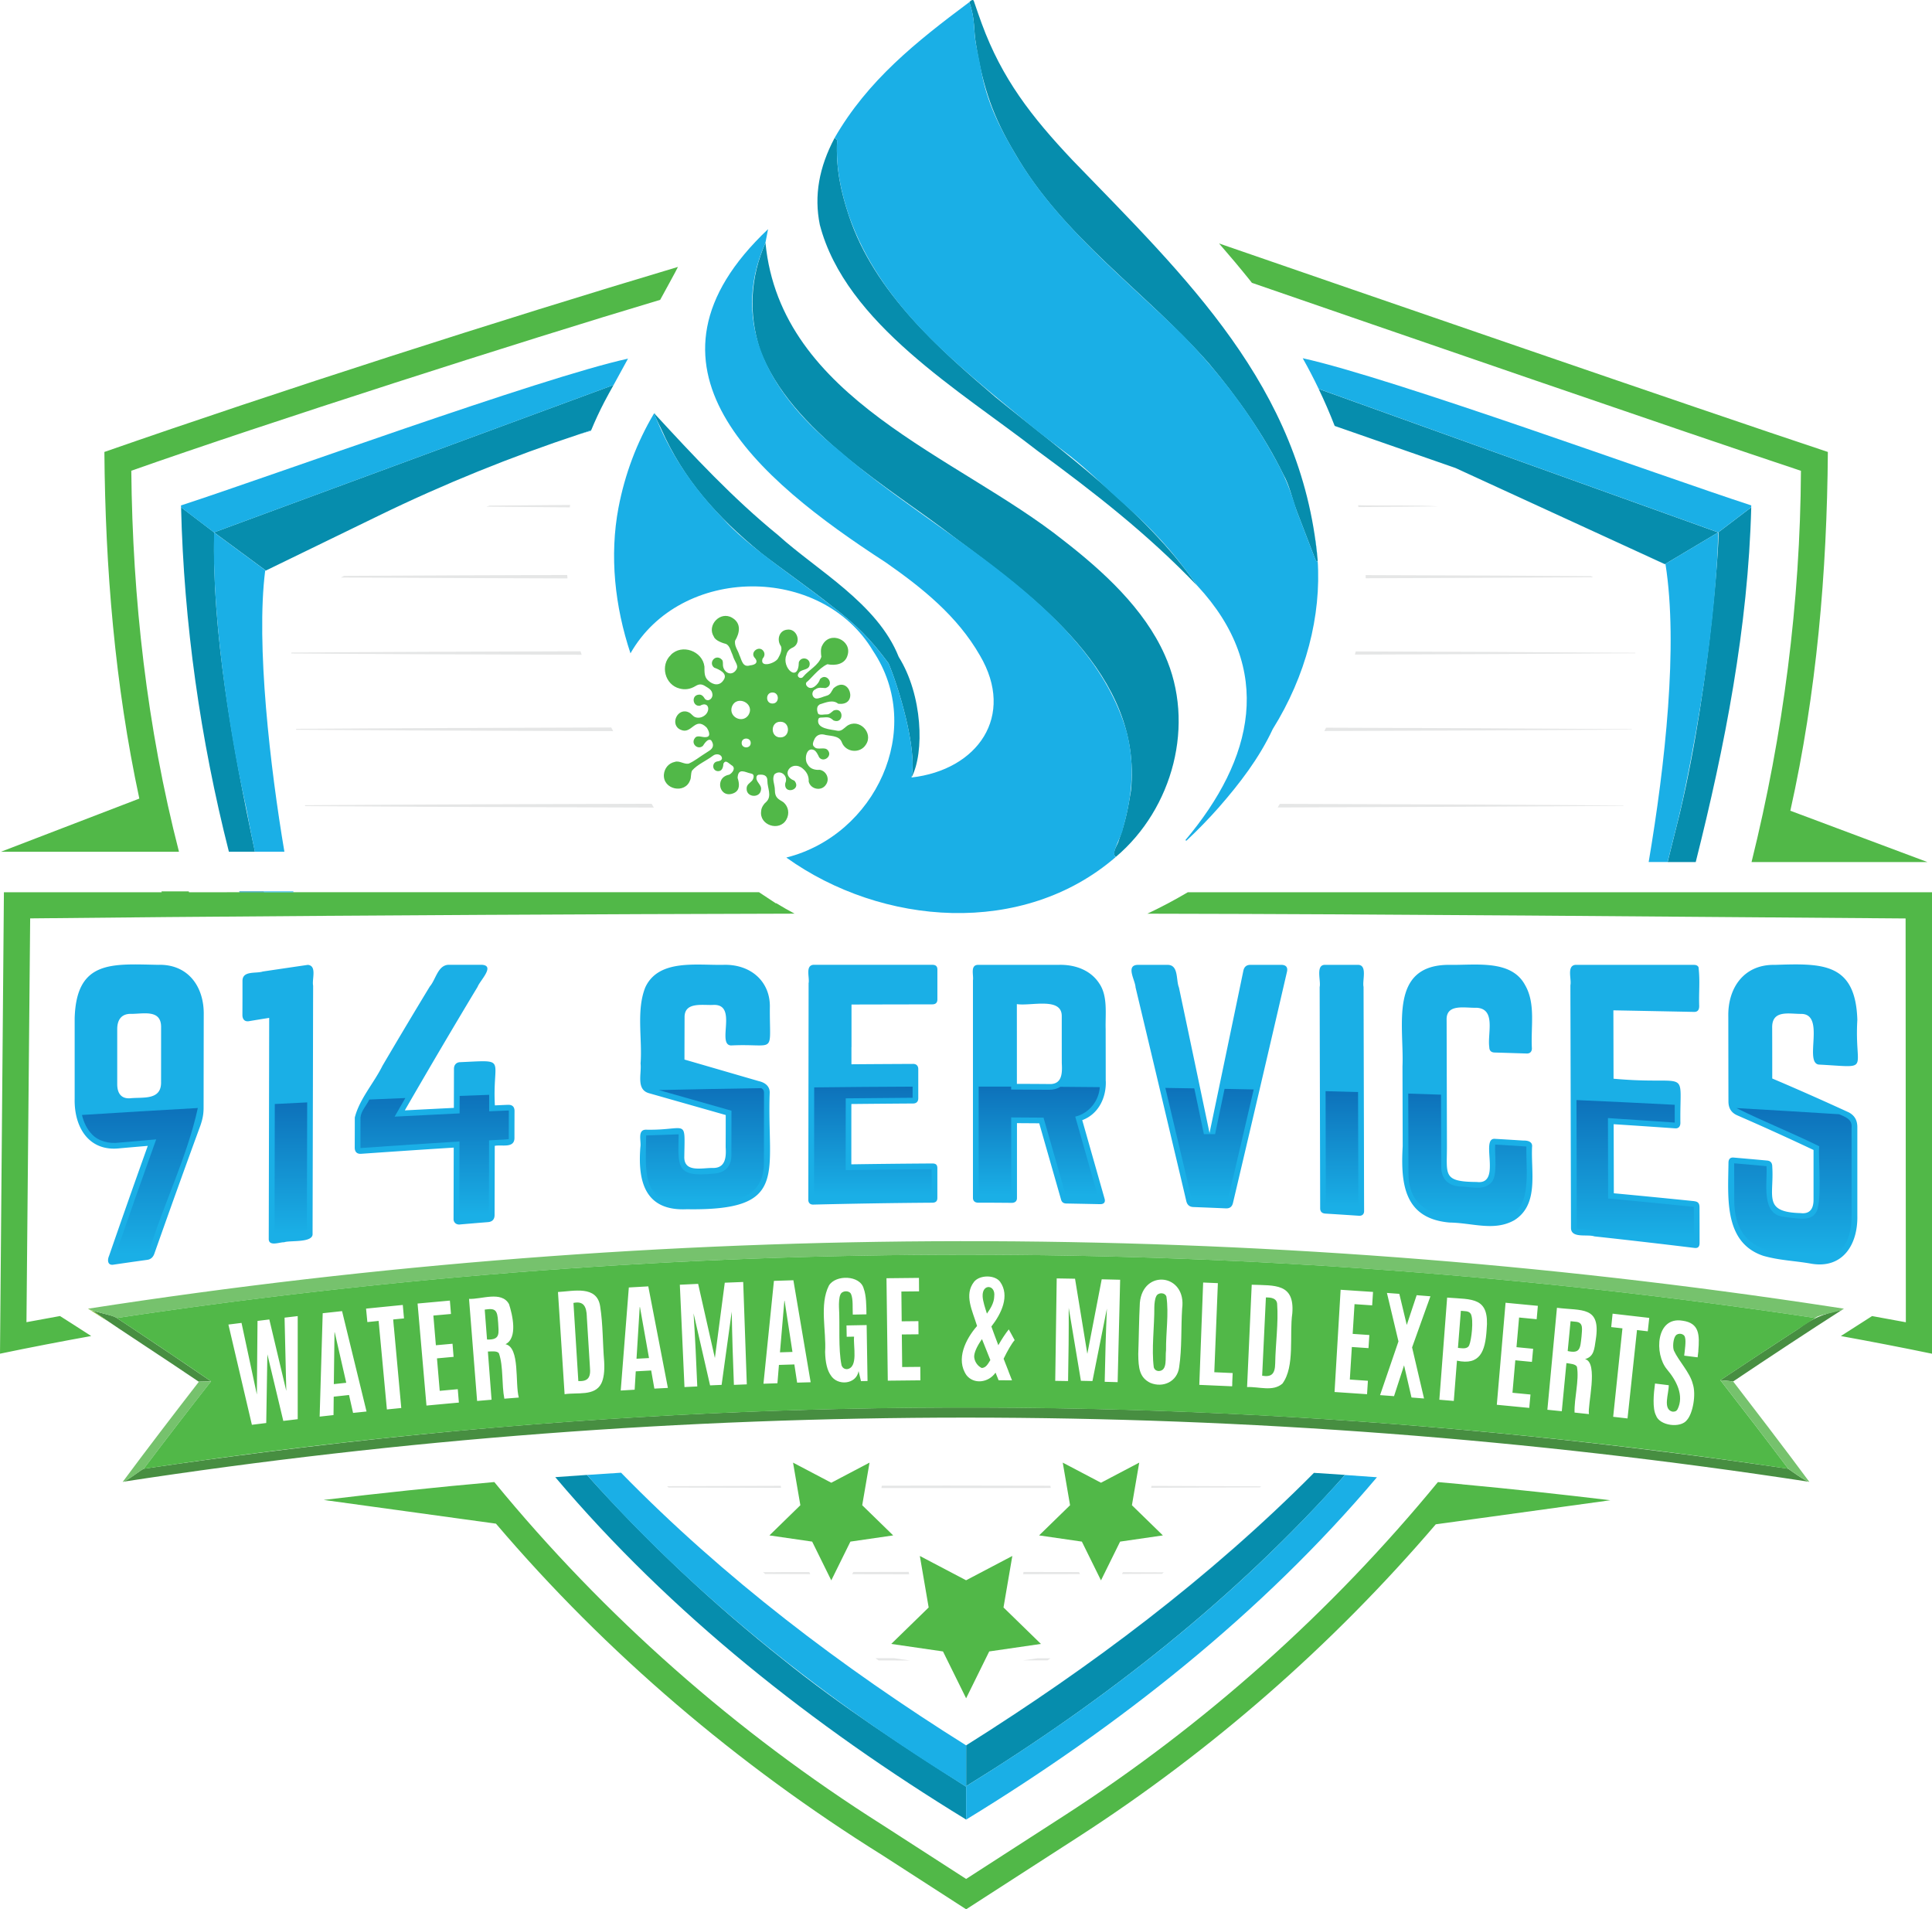 <svg xmlns="http://www.w3.org/2000/svg" width="562.83" height="556.15"><defs><linearGradient id="a" x1="40.76" x2="40.76" y1="1351.92" y2="1395.82" gradientTransform="matrix(1 0 0 -1 0 1718.59)" gradientUnits="userSpaceOnUse"><stop offset=".03" stop-color="#1aafe6"></stop><stop offset="1" stop-color="#0d71ba"></stop></linearGradient><linearGradient id="b" x1="84.73" x2="84.73" y1="1358.08" y2="1397.47" gradientTransform="matrix(1 0 0 -1 0 1718.59)" gradientUnits="userSpaceOnUse"><stop offset=".03" stop-color="#1aafe6"></stop><stop offset="1" stop-color="#0d71ba"></stop></linearGradient><linearGradient id="c" x1="126.62" x2="126.62" y1="1363.58" y2="1399.66" gradientTransform="matrix(1 0 0 -1 0 1718.59)" gradientUnits="userSpaceOnUse"><stop offset=".03" stop-color="#1aafe6"></stop><stop offset="1" stop-color="#0d71ba"></stop></linearGradient><linearGradient id="d" x1="205.35" x2="205.35" y1="1367.96" y2="1401.63" gradientTransform="matrix(1 0 0 -1 0 1718.59)" gradientUnits="userSpaceOnUse"><stop offset=".03" stop-color="#1aafe6"></stop><stop offset="1" stop-color="#0d71ba"></stop></linearGradient><linearGradient id="e" x1="254.29" x2="254.29" y1="1369.36" y2="1402.06" gradientTransform="matrix(1 0 0 -1 0 1718.59)" gradientUnits="userSpaceOnUse"><stop offset=".03" stop-color="#1aafe6"></stop><stop offset="1" stop-color="#0d71ba"></stop></linearGradient><linearGradient id="f" x1="302.75" x2="302.75" y1="1369.5" y2="1402.08" gradientTransform="matrix(1 0 0 -1 0 1718.59)" gradientUnits="userSpaceOnUse"><stop offset=".03" stop-color="#1aafe6"></stop><stop offset="1" stop-color="#0d71ba"></stop></linearGradient><linearGradient id="g" x1="352.37" x2="352.37" y1="1368.27" y2="1401.69" gradientTransform="matrix(1 0 0 -1 0 1718.59)" gradientUnits="userSpaceOnUse"><stop offset=".03" stop-color="#1aafe6"></stop><stop offset="1" stop-color="#0d71ba"></stop></linearGradient><linearGradient id="h" x1="390.95" x2="390.95" y1="1366.12" y2="1400.74" gradientTransform="matrix(1 0 0 -1 0 1718.59)" gradientUnits="userSpaceOnUse"><stop offset=".03" stop-color="#1aafe6"></stop><stop offset="1" stop-color="#0d71ba"></stop></linearGradient><linearGradient id="i" x1="427.52" x2="427.52" y1="1363.13" y2="1400.04" gradientTransform="matrix(1 0 0 -1 0 1718.59)" gradientUnits="userSpaceOnUse"><stop offset=".03" stop-color="#1aafe6"></stop><stop offset="1" stop-color="#0d71ba"></stop></linearGradient><linearGradient id="j" x1="476.36" x2="476.36" y1="1356.79" y2="1398.16" gradientTransform="matrix(1 0 0 -1 0 1718.59)" gradientUnits="userSpaceOnUse"><stop offset=".03" stop-color="#1aafe6"></stop><stop offset="1" stop-color="#0d71ba"></stop></linearGradient><linearGradient id="k" x1="522.31" x2="522.31" y1="1351.96" y2="1395.81" gradientTransform="matrix(1 0 0 -1 0 1718.59)" gradientUnits="userSpaceOnUse"><stop offset=".03" stop-color="#1aafe6"></stop><stop offset="1" stop-color="#0d71ba"></stop></linearGradient></defs><path fill="#e5e6e6" d="m286.85 483.67.33-.67-.33.67zM260.49 483.02h-5.44c.3.23.61.44.91.65l9.15.02-4.62-.67ZM306.01 483.05h-3.8l-4.22.61 7.18-.02c.28-.19.56-.39.84-.59ZM298.17 457.9l-.11.65 16.57-.03-.3-.59-16.16-.03zM248.58 457.91l-.32.64 16.59.03-.12-.7-16.15.03zM326.86 458.49l11.65-.05c.17-.14.35-.28.52-.43l-11.91-.05-.26.53ZM227.36 457.95l-5.06.02c.21.17.42.35.63.52 2.8.02 10.23.03 13.12.04l-.29-.59h-8.4ZM227.54 433.4l-.1-.59c-6.73 0-26.1.07-33.1.1.14.14.28.27.42.4 7.11.03 25.94.09 32.78.09ZM275.39 432.74l-18.5.03-.12.68c11.25.04 37.83 0 49.34-.02l-.11-.64-30.62-.05ZM252.14 432.84l.01-.06-.01.06zM362.96 432.93l-27.51-.1-.09.55c2.61-.01 30.03-.1 31.69-.12.11-.1.21-.2.32-.3l-4.41-.03ZM429.37 234.36c-2.66 0-55.48-.2-56.52-.2l-.65 1.05c28.5-.09 72.5-.25 100.71-.48 0-.04 0-.07.01-.11-10.34-.08-33.05-.21-43.55-.27ZM121.42 235.01c12.83.05 57.05.21 69.07.23-.24-.36-.45-.72-.65-1.11-28.4.07-72.7.21-100.99.42.01.08.02.17.04.26 4.48.04 27.57.17 32.54.19ZM118.45 212.77c5.08.02 56.86.21 60.18.2-.19-.35-.37-.71-.56-1.06-24.21.06-67.89.21-91.81.39 0 .09.02.18.03.27 3.75.03 27.85.17 32.17.19ZM432.33 212.13l-46.01-.16c-.17.32-.35.65-.52.97 24.93-.08 64.95-.23 89.55-.43v-.12c-10-.07-32.82-.21-43.02-.26ZM434.29 189.9l-39.34-.14c-.08.3-.16.61-.24.92 23.19-.07 58.75-.22 81.71-.39v-.14c-9.52-.07-32.37-.2-42.13-.25ZM116.5 190.55l52.95.18-.33-1.02c-20.48.07-64.24.21-84.24.37v.28c2.92.03 28.04.16 31.62.18ZM435.25 167.66l-37.41-.13v.91c16.79-.05 49.72-.17 66.3-.29l-.71-.33h-1.53l-26.64-.16ZM165.32 168.49c-.03-.33-.06-.67-.08-1-11.23.04-54.63.17-64.99.26l-.97.48c10.79.08 54.44.22 66.05.26ZM406.84 147.62c2.09-.02 10.3-.08 12.22-.11-6.35-.46-17-.16-23.43-.34.04.18.07.36.11.54l11.11-.09ZM162.72 147.77l3.26.02c.04-.23.06-.47.1-.7-1.74 0-19.88.15-22.14.17h-1.25l-.97.33c.71 0 19.74.16 21 .17Z"></path><path fill="#478e41" d="M484.75 422.89c-105.29-13.47-211.93-16.35-317.8-8.85-29.7 2.1-59.33 5.1-88.88 8.84-12.09 1.53-24.15 3.18-36.21 4.95-1.21.59-4.9 3.62-6.13 3.81 162.59-24.94 328.76-24.93 491.35 0-1.22-.19-6.05-3.75-6.14-3.82-12.05-1.76-24.12-3.42-36.21-4.95ZM57.97 402.45c1.41-.03 2.11-.05 3.51-.08-7.55-5.16-15.14-10.28-22.76-15.34-1.64-1.09-3.29-2.17-4.93-3.26-1.52-.81-4.9-1.33-6.97-2.05 10.54 7.21 20.62 13.65 31.1 20.77.03-.03.04-.05.04-.05ZM536 381.71c-4.67.93-8.25 2.43-11.99 5.3-7.64 4.97-15.25 9.98-22.83 15.02 1.49.15 2.24.22 3.73.37 10.51-7.05 21.69-14.44 32.27-21.21-.3.19-.7.36-1.17.52Z"></path><path fill="#76c26d" d="M515.53 416.27c-3.53-4.63-7.07-9.25-10.62-13.86-1.49-.15-2.24-.22-3.73-.37 6.66 8.55 13.26 17.15 19.78 25.8.09.06 4.92 3.63 6.14 3.82-3.82-5.15-7.68-10.28-11.57-15.38ZM533.79 380.69c-168.1-25.7-340.08-25.54-508.13.52 2.38 1.2 6.39 1.59 8.39 2.72 163.65-24.58 330.92-24.58 494.57-.03 2.36-1.31 6.11-1.36 8.56-2.69-1.13-.18-2.26-.35-3.39-.52ZM57.97 402.45c-6.85 8.84-15.57 20.22-22.23 29.22 1.24-.19 4.91-3.23 6.14-3.82 6.45-8.56 13-17.04 19.61-25.47-1.41.03-2.11.05-3.51.07Z"></path><path fill="#90c843" d="m26.54 381.77-.88-.57c.31.2.61.39.88.57ZM31.09 384.7l.18.12c-.06-.04-.12-.07-.18-.12ZM26.54 381.76c1.64 1.06 2.73 1.76 4.55 2.93-1.41-.92-3.41-2.2-4.55-2.93Z"></path><path fill="#90c843" d="M25.66 381.2s.35.22.88.57c.09-.02.18-.03.27-.05-.46-.16-.86-.33-1.16-.52ZM31.09 384.7l.18.12s-.06-.05-.16-.12h-.02Z"></path><path fill="#90c843" d="M26.81 381.72c-.09.02-.18.03-.27.05 1.14.73 3.13 2.01 4.55 2.93h.02c-.61-.46-2.83-2.11-4.28-2.97h-.02ZM25.66 381.2s.12.03.33.09a.963.963 0 0 0-.33-.09Z"></path><path fill="#90c843" d="M25.99 381.28c-.21-.06-.33-.09-.33-.09.3.19.7.37 1.16.52-.33-.19-.61-.35-.83-.43ZM26.81 381.72h.02-.02ZM504.91 402.41s.09-.06.14-.09c-.04.03-.09.06-.14.09ZM505.05 402.32c.09-.06.17-.11.28-.19-.1.07-.18.12-.28.19Z"></path><path fill="#90c843" d="M505.33 402.13s-.04.03-.1.07c.04-.02.06-.04.1-.07Z"></path><path fill="#51b848" d="M364.01 81.5c.23.29.46.59.69.88 33.94 11.71 127.26 43.92 159.95 54.76-.2 38.32-5.15 76.72-14.39 113.97h51.24l-39.94-14.95c7.64-34.26 10.68-69.44 10.93-104.51-37.05-12.3-138.99-47.49-177.35-60.73 3.04 3.49 6.01 7.03 8.87 10.58ZM.27 248.11h51.87c-9.33-36.19-13.53-73.72-13.89-110.99 39.07-13.78 114.02-37.83 154.07-49.78.4-.76 4.99-9.05 5.18-9.59-51.51 15.36-116.53 36.27-167.09 53.9.26 33.87 3.06 67.83 10.18 100.97L.27 248.11ZM425.99 432.36c-2.36-.22-4.73-.43-7.1-.64-31.02 37.79-67.92 70.77-109.01 97.26l-28.43 18.34c-7.92-5.11-16.47-10.62-24.38-15.73-42.69-26.99-81.04-60.82-113.07-99.88-16.61 1.46-33.65 3.28-49.71 5.21l50.19 6.91c32.22 37.83 70.49 70.33 112.63 96.62 7.9 5.1 16.45 10.61 24.35 15.71l32.45-20.93c38.97-25.13 74.23-55.98 104.36-91.21l50.86-7.01c-13.98-1.68-28.54-3.27-43.14-4.63ZM22.32 386.44l-.24-.16-4.6-2.93c-3.27.59-6.53 1.18-9.77 1.79.36-40.09.72-77.53 1.08-117.62 13.36-.15 26.34-.27 40.1-.39 61.48-.52 123.32-.85 182.58-.99-1.8-.96-3.58-1.98-5.32-3.04l-.14.03c-1.27-.84-3.63-2.4-4.89-3.23H55.05l-.06-.25h-7.94l.06.25H1.14C.76 305.4.37 348.81 0 394.32c8.88-1.85 17.59-3.52 26.57-5.15-1.43-.92-2.55-1.65-4.25-2.73ZM562.83 267.62v-7.71H346.02c-3.78 2.24-7.74 4.34-11.78 6.24 73.59.12 147.29.85 220.9 1.39.02 40.09.05 77.53.07 117.62-3.27-.61-6.55-1.21-9.84-1.8-2.52 1.61-6.79 4.34-9.09 5.82 8.98 1.63 17.69 3.31 26.57 5.15V267.61ZM186.36 380.73l-.93 15.06 3.64-.2c-.87-4.95-1.76-9.91-2.64-14.86h-.06ZM372.05 379.71c-.22-1.62-1.88-1.79-3.27-1.77-.37 7.6-.72 15.2-1.09 22.8 2.73.44 3.75-.51 3.8-3.6.09-5.76.98-11.7.56-17.42ZM339.82 377.75c-.38-1.34-2.5-1.37-3.01-.1-.36.71-.51 2.06-.53 3.06.05 5.52-.86 12.3-.16 17.58.23.7.73 1.06 1.49 1.08 2.6-.14 1.78-3.81 2.08-6.11-.06-5.08.84-10.52.12-15.52ZM170.96 383.57c-.1-3.02-.94-4.65-3.9-4.04.47 7.59.95 15.18 1.42 22.77 2.76.12 3.68-.96 3.38-4.03-.31-4.9-.61-9.8-.91-14.7ZM228.66 379.51c-.03-.21-.06-.41-.1-.62h-.06c-.43 5.01-.86 10.03-1.28 15.03 1.46-.05 2.18-.07 3.64-.11-.73-4.77-1.47-9.54-2.2-14.31ZM97.45 388.08c-.07 5.03-.14 10.06-.2 15.1 1.45-.16 2.17-.24 3.62-.39-1.11-4.9-2.24-9.81-3.36-14.71h-.06ZM283.82 395.45c.17 1.37 1.11 2.55 2.19 3.04 1.25-.09 1.76-1.14 2.5-2.31-.83-2.02-1.64-4.05-2.44-6.11-1.51 2.14-2.41 4.14-2.26 5.39ZM289.63 377.67c.5-3.48-3.54-3.87-3.37-.06.06 1.45.75 3.45 1.25 5.04 1.09-1.53 2.07-3.17 2.13-4.98ZM145.1 385.09c-.18-3.52-.79-4.1-3.89-3.61.25 3.27.41 5.27.67 8.71 3.99.16 3.39-1.83 3.23-5.1ZM428.49 382.77c-.53-1-1.91-.81-2.91-.94-.29 3.6-.57 7.2-.85 10.8 1.16.09 2.78.48 3.3-.83.63-1.49 1.33-7.33.46-9.03ZM458.99 385.01l-1.45-.15c-.34 3.46-.51 5.25-.84 8.69 3.67.81 3.65-.8 4.03-4.23.08-1.89.76-4.16-1.74-4.31Z"></path><path fill="#51b848" d="M528.62 383.89c-163.65-24.55-330.92-24.55-494.57.03-.07-.05-.16-.09-.25-.14 9.28 6.12 18.52 12.31 27.69 18.59-6.62 8.44-13.16 16.93-19.62 25.48 158.54-23.77 320.54-23.77 479.09 0-6.52-8.65-13.12-17.25-19.78-25.8 9.38-6.25 18.8-12.42 28.26-18.55-.32.12-.56.23-.82.39ZM86.71 413.4c-1.67.2-2.51.29-4.18.5-1.54-6.47-3.09-12.94-4.64-19.41-.12 6.67-.23 13.35-.33 20.02-1.67.2-2.5.31-4.18.52-2.27-9.74-4.55-19.47-6.84-29.2 1.52-.19 2.29-.29 3.82-.48 1.5 6.95 2.99 13.91 4.47 20.86.06-7.15.12-14.29.19-21.44 1.38-.17 2.06-.25 3.44-.42 1.66 6.93 3.3 13.87 4.94 20.81-.17-7.11-.34-14.23-.5-21.34l3.83-.45c-.01 10.01-.02 20.02 0 30.03Zm16.15-1.82c-.47-2.09-.71-3.14-1.18-5.23-1.79.19-2.68.29-4.46.49-.02 2.15-.04 3.22-.06 5.36l-4.04.45c.28-10.04.58-20.08.89-30.12 2.29-.25 3.52-.39 5.64-.61 2.39 9.75 4.77 19.49 7.13 29.24-1.57.16-2.35.25-3.92.41Zm11.89-24.97c.72 7.84 1.43 15.68 2.15 23.53-1.68.17-2.51.25-4.19.42-.8-8.6-1.61-17.19-2.41-25.79-1.25.13-1.95.2-3.28.34l-.38-3.92c3.57-.37 7.13-.72 10.7-1.07l.35 3.92c-1.26.12-1.89.18-3.15.31.07.76.14 1.51.2 2.27Zm15.18 22.29c-1.95.18-3.61.33-5.69.53-.86-9.91-1.72-19.81-2.59-29.72 3.43-.33 5.63-.53 9.41-.86l.32 3.9c-2.04.18-3.11.28-5.13.46.29 3.46.44 5.19.73 8.65 1.94-.18 2.91-.27 4.85-.44.12 1.52.19 2.29.31 3.82-1.94.17-2.91.26-4.84.44l.8 9.46c2.1-.19 3.15-.29 5.26-.48.13 1.56.19 2.34.32 3.9-1.46.13-2.64.24-3.76.34Zm17-1.46c-.82-4.1-.24-9.46-1.59-13.25-.53-.76-2.22-.51-3.21-.5.36 4.68.71 9.36 1.07 14.04-1.69.14-2.53.21-4.21.36-.78-9.91-1.56-19.83-2.35-29.74 3.53.2 9.49-2.42 11.65 1.54.99 3.06 2.62 9.85-1.03 11.67 4.28.93 2.73 11.31 3.88 15.54-1.69.13-2.54.19-4.22.33Zm28.21-4.39c-1.92 3.7-6.95 2.49-10.66 3.07-.65-9.92-1.28-19.85-1.93-29.77 4.58-.25 11.35-2 12.29 4.17.83 5.24.72 10.79 1.17 16.11.16 2.83-.13 4.97-.87 6.43Zm15.49 1.44c-.33-1.9-.56-3.18-.93-5.28l-4.49.25c-.13 2.13-.2 3.41-.32 5.35-1.62.09-2.44.14-4.06.24.77-10.01 1.57-20.02 2.36-30.02 2.27-.13 3.4-.19 5.67-.32 1.91 9.86 3.82 19.72 5.71 29.58-1.58.07-2.36.11-3.94.2Zm23.17-1.1c-.29-7.26-.51-14.07-.63-21.32-.99 7.11-1.97 14.22-2.95 21.33l-3.36.15c-1.59-7-3.19-14-4.81-20.99.46 7.23.79 14.04 1.08 21.3-1.37.07-2.26.11-3.73.18l-1.35-29.81c2.13-.1 3.2-.16 5.33-.25 1.63 7.2 3.26 14.4 4.88 21.6.95-7.32 1.92-14.63 2.88-21.94 2.15-.09 3.22-.13 5.37-.21l1.05 29.82-3.77.15Zm18.42-.64c-.32-2.12-.49-3.18-.81-5.3-1.8.06-2.69.08-4.49.14-.17 2.12-.27 3.26-.44 5.34-1.63.06-2.44.08-4.07.14 1-9.99 2.03-19.98 3.05-29.96 2.27-.07 3.4-.11 5.67-.18 1.69 9.9 3.37 19.8 5.03 29.71-1.58.05-2.37.07-3.94.11Zm18.6-.44-.7-2.92c-.66 3.92-6.18 4.39-8.12 1.2-1.02-1.45-1.56-3.71-1.63-6.79.39-6.11-1.7-13.8 1.1-19.31 1.94-3.26 9.15-3.09 10.15.89.74 1.92.78 5.15.79 7.48-1.6.03-2.39.04-3.98.07-.1-1.87.15-4.52-.51-5.99-.53-1.15-2.69-1.05-3.12.23-.35.72-.43 2.44-.39 3.57.32 5.23-.26 12.06.75 16.96.29.76.83 1.14 1.63 1.12 3.31-.51 1.73-6.69 2.02-9.47-.86.02-1.29.03-2.15.04-.03-1.32-.04-1.98-.06-3.3 2.35-.05 3.52-.07 5.87-.11.09 5.43.17 10.86.26 16.29-.76.02-1.14.03-1.9.04Zm7.81-.13c-.13-9.95-.25-19.89-.38-29.84 3.78-.05 5.68-.07 9.46-.1.01 1.57.02 2.35.03 3.92l-5.15.05c.03 3.29.05 5.3.09 8.68l4.87-.05c.01 1.53.02 2.3.03 3.83l-4.86.05.1 9.49 5.28-.05c.01 1.57.02 2.35.03 3.92-3.8.03-5.7.05-9.49.1Zm35.17-2.7c.56 1.43.9 2.3 1.02 2.6-1.56-.01-2.35-.02-3.91-.03-.14-.36-.43-1.1-.89-2.21-2.1 3.01-6.35 3.43-8.45.76-3.2-4.59-.29-10.52 3.07-14.35-1.36-4.49-3.86-9.07-.87-12.88 1.63-2.02 6-2.08 7.57-.01 2.93 4.09.36 9.34-2.53 13.04.45 1.28 1.13 3.1 2.02 5.45 1.03-1.81 2.04-3.35 3.05-4.61.69 1.25 1.03 1.88 1.71 3.13-.83.91-2.11 3.14-3.22 5.42.39 1.01.87 2.24 1.44 3.67Zm32.36-19.96-.57 23.09-3.77-.1c.14-7.27.33-14.08.64-21.32-1.42 7.03-2.82 14.06-4.21 21.1-1.34-.03-2.02-.05-3.36-.07-1.17-7.09-2.35-14.18-3.55-21.26.03 7.25-.05 14.06-.19 21.33-1.5-.03-2.24-.04-3.74-.06.14-9.95.29-19.89.43-29.84 2.14.03 3.2.05 5.34.09 1.2 7.29 2.4 14.58 3.58 21.88 1.39-7.24 2.8-14.48 4.19-21.71 2.15.05 3.22.08 5.37.13-.05 2.25-.11 4.5-.16 6.74Zm18.22 1.69c-.35 5.58-.04 11.52-.86 17-.53 4.25-4.69 6.15-8.4 4.61-3.17-1.54-3.48-4.31-3.52-8.38.18-4.97.2-9.95.46-14.91.88-10.02 13.71-8.53 12.32 1.69Zm14.61 21.74c0 .27-.02.56-.04.87-3.7-.18-5.77-.26-9.57-.42.37-9.94.75-19.88 1.12-29.81 1.72.07 2.58.11 4.29.18-.34 8.65-.69 17.3-1.04 25.95 2.14.09 3.21.14 5.35.24-.05 1.22-.08 1.96-.13 2.98Zm17.49-20.42c-.92 6.24.83 15.52-2.89 20.51-2.79 2.42-6.86.84-10.29 1 .44-9.94.9-19.87 1.35-29.81 6.73.25 12.5-.45 11.83 8.3Zm23.28-2.65c0 .12-.02.23-.02.36l-5.14-.35c-.21 3.28-.32 5.24-.54 8.66 1.94.13 2.92.2 4.86.33l-.25 3.82c-1.94-.14-2.91-.2-4.85-.33-.23 3.79-.35 5.69-.59 9.48 2.14.14 3.27.22 5.27.36-.09 1.44-.15 2.34-.25 3.91-3.8-.27-5.69-.39-9.47-.64l1.77-29.78c3.78.24 5.66.37 9.44.63-.09 1.43-.14 2.22-.23 3.55Zm16.08.13c-1.49 4.16-2.99 8.31-4.47 12.48l3.48 14.88c-1.46-.12-2.19-.17-3.65-.29-.81-3.54-1.4-6.06-2.17-9.37-1.12 3.44-1.83 5.6-2.92 8.98-1.64-.12-2.5-.19-4.07-.3 1.79-5.22 3.56-10.44 5.36-15.65l-3.36-14.12c1.45.1 2.17.16 3.61.27.81 3.38 1.32 5.47 2.17 9.06 1.11-3.35 1.82-5.51 2.88-8.67 1.6.12 2.55.2 4.01.32l-.87 2.43Zm17.24 7.4c-.4 6.25-1.93 10.39-8.64 8.94-.31 3.91-.62 7.82-.92 11.73l-4.21-.35c.76-9.92 1.52-19.83 2.27-29.75 7.42.58 12.43-.25 11.5 9.43Zm14.59-3.13-5.13-.5c-.3 3.46-.46 5.19-.76 8.64 1.76.17 2.93.28 4.85.47l-.35 3.82c-1.76-.17-2.9-.28-4.84-.47-.34 3.85-.52 5.87-.83 9.46 2.1.2 3.15.3 5.25.51-.14 1.58-.22 2.37-.36 3.9-3.47-.34-5.72-.56-9.45-.91l2.55-29.72c3.63.34 5.68.53 9.41.9l-.35 3.9Zm17.22 5.87c-.43 2.85-.51 5.02-3.14 5.75 4.04.96.63 13.68 1.15 16.02-1.68-.18-2.52-.28-4.2-.45-.13-4.18 1.39-9.37.7-13.33-.39-.85-2.1-.91-3.07-1.08l-1.35 14.02c-1.68-.17-2.52-.26-4.2-.43l2.79-29.7c7.2.93 12.84-.6 11.32 9.21Zm15.15-2.35c-1.26-.15-1.89-.22-3.15-.37l-2.76 25.75c-1.67-.19-2.51-.29-4.18-.48l2.7-25.76c-1.31-.15-1.96-.22-3.27-.37l.4-3.91c3.56.39 7.12.8 10.68 1.23-.17 1.57-.26 2.35-.43 3.91Zm14.73 5.75c-.09.73-.13 1.1-.22 1.83-1.56-.2-2.34-.3-3.91-.49.17-1.53.57-4.18.25-5.25-.2-1.27-2.09-1.47-2.74-.57-.71.84-.94 3.36-.49 4.38 1.38 3.01 4.65 6.34 5.47 9.63 1.04 3.06.05 8.6-1.67 10.54-1.82 2.5-8.03 1.72-9.05-1.35-1.05-2.02-.68-6.31-.27-9.26 1.6.19 2.4.29 4 .49.04 2.44-1.8 6.95 1.02 7.69.72.09 1.23-.13 1.53-.65 2.01-4.01-.33-8.43-3.06-11.65-3.77-4.48-3.23-15.48 4.52-14.18 5 .68 4.98 4.22 4.6 8.84ZM274.71 481.05c.85 1.72 5.78 11.72 6.74 13.65.97-1.97 5.88-11.9 6.73-13.65l15.06-2.19-10.9-10.62c.6-3.51 1.99-11.6 2.57-15-3.15 1.66-10.42 5.48-13.47 7.08-3.03-1.59-10.35-5.44-13.47-7.08.58 3.38 1.98 11.52 2.57 15l-10.9 10.62 15.06 2.19Z"></path><path fill="#51b848" d="m224.14 447.25 12.46 1.81c.9 1.82 4.76 9.64 5.57 11.29.79-1.61 4.7-9.52 5.57-11.29l12.46-1.81-9.02-8.79c.55-3.18 1.57-9.19 2.13-12.41-.05.02-11.08 5.83-11.14 5.86-.34-.18-11.27-5.92-11.14-5.86.57 3.35 1.56 9.07 2.13 12.41l-9.01 8.79ZM315.17 449.06c1.6 3.25 3.97 8.04 5.57 11.29 1.6-3.24 3.97-8.05 5.57-11.29l12.46-1.81-9.02-8.79c.57-3.33 1.55-9.06 2.13-12.41-.1.05-10.66 5.6-11.14 5.86-2.08-1.09-9.19-4.83-11.14-5.86.55 3.22 1.58 9.22 2.13 12.41l-9.02 8.79 12.46 1.81ZM195.45 190.77c-3.22 2.98-1.77 8.73 2.53 9.79 1.57.43 3.1.2 4.59-.69 1.04-.64 1.82-.69 2.9.01.95.59 1.92 1.05 2.06 2.26.25 1.22-1.11 2.46-2.16 1.46-.41-.68-.93-1.42-1.91-1.24-2.14.27-1.66 3.55.49 3.21 2.15-1.27 3.13.86 1.71 2.5-.77.8-1.94 1.23-3.03.87-.76-.23-1.15-1-1.81-1.35-3.41-1.84-5.92 3.63-2.44 5.02 3.18 1.38 4.05-3.98 7.43-.74.51.63 1.5 2.64.02 2.82-1.15.26-2.71-.8-3.45.39-1.15 1.56.88 3.47 2.38 2.2.35-.51 1.42-2.35 2.42-1.63.85 1.22.68 2.23-.53 3.02-3.53 2.22-4.09 2.9-6.03 3.77-1.38.25-2.72-.98-4.06-.5-1.76.37-2.97 1.81-3.15 3.63-.36 4.45 6.2 5.81 7.64 1.68.35-.65.13-1.98.57-2.8 1.49-1.73 4.11-2.83 6.02-4.27.97-.83 2.69-.51 2.69.78-.13.6-.82.75-1.34.83-1.65.27-1.59 2.65.04 2.83 1.34.15 1.66-1.13 1.72-2.19.66-1.21 1.37-.19 2.36.47 1.39.76.28 2.29-.69 2.76-4.45.81-2.8 7.27 1.44 5.33 1.79-.86 1.55-2.79 1.02-4.4.16-3.14 2.33-1.54 3.91-1.27 1.14.17.81 1.39.31 2.08-.75.82-1.64 1.12-1.59 2.44.02 2.51 3.96 2.7 4.19.18.29-1.47-1.69-2.27-1.29-3.82.05-.25.41-.59.78-.53 1.3-.12 2.4.21 2.37 1.78-.03 2.02 1.37 4.34-.24 6.04-.7.55-1.53 1.69-1.57 2.71-.67 4.2 5.33 6.14 7.34 2.53.98-1.75.6-3.79-.86-5.05-1.43-.91-2.48-1.25-2.49-3.49 0-1.78-.95-3.23-.12-4.65 1.75-1.52 4.13.48 3.15 2.59-.57 3.47 4.89 2.02 2.68-.7-4.4-1.76-.68-6.22 2.43-3.53 1.09.89 1.83 2.19 1.71 3.75.54 2.31 3.75 2.92 5.03.91 1.17-1.63.18-3.95-1.81-4.32-1.33.11-2.85-.24-3.55-1.62-1.02-1.3-.44-5.01 1.74-4.19.77.19 1.46 1.78 1.63 2.16 1.23 1.65 3.89-.27 2.61-1.95-.93-1.37-3.13.12-4.08-1.15-.62-.44-.24-1.47-.02-1.88.44-1.24 1.52-1.9 2.85-1.65 1.61.5 4.38.15 5.2 2.15 1.12 3.13 5.41 3.49 7.07.78 2.3-3.42-2.03-7.83-5.52-5.43-.88.68-1.65 1.67-2.91 1.38-1.59-.37-6.18-.48-5.42-3.4.23-.49.65-.4 1.11-.43 1.77-.13 2.13-.18 3.32.86 3.04 1.18 3.11-4.05.02-2.91-.64.46-1.23 1.17-1.95 1.13-.79-.03-1.86.31-2.53-.12-.33-.67-.54-1.71-.04-2.4l.46-.39c1.73-.53 3.81-1.49 5.37-.2 6.19.81 3.29-8.6-1.36-4.48-.62.9-.82 1.86-2.05 2.17-.93.23-2.19.91-3.09.79-1.25-.36-1.39-2.13-.1-2.68.87-.69 2.04-.37 2.9-.35 2.87-.8.38-4.76-1.59-2.6-.31 1.34-2.52 3.69-3.87 1.95-.28-.37-.3-.84.03-1.16.58-.18 3.5-4.08 6-5.14 2.32.5 5.18 0 5.88-2.63 1.36-4.39-5.15-7.26-7.35-2.9-.59.96-.42 2.4-.29 3.38-.82 2.48-3.6 3.78-5.25 5.74-.65.95-2.09.14-1.44-.86.68-1.47 2.97-.79 3.27-2.49.35-1.95-2.4-2.73-3.14-.84-.09 6.26-5.11 1.58-3.63-2.07.25-1.13.85-1.76 1.96-2.24 2.59-1.39 1.11-5.7-1.86-5.14-2.31.31-2.95 3.09-1.68 4.79.42.99-.21 2.45-.75 3.38-.64 1.62-5.57 3.14-4.6.25.62-.65.74-1.51.23-2.22-1.16-1.66-3.8.16-2.68 1.79 1.43 1.51.37 2.26-1.2 2.4-2.21.71-2.43-1.62-3.12-3.03-.45-1.47-1.44-2.45-1.26-4.11 1.36-2.28 1.92-5.08-.8-6.71-3.49-2.13-7.51 2.19-5.36 5.5.43 1.17 2.69 1.9 3.59 2.12 1.12.6 1.34 2.17 1.86 3.2.73 2.46 2.16 3.13.73 4.73-1.52 1.55-3.53 0-3.54-1.86-.02-1.11.03-1.31-.72-1.86-1.79-1.08-3.48 1.41-1.82 2.68 1.39.51 4.11 1.68 2.72 3.61-1.16 1.83-3.06 1.43-4.41.2-1.28-1.05-1.13-2.6-1.16-4.12-.55-4.55-6.59-6.71-9.79-3.41Zm31.88 19.47c2.96-.03 2.96 4.58 0 4.56-2.96.03-2.96-4.59 0-4.56Zm-2.29-8.52c2.08-.03 2.08 3.24 0 3.21-2.08.03-2.08-3.24 0-3.21Zm-6.34 14.7c.02 1.71-2.66 1.71-2.64 0-.02-1.71 2.66-1.71 2.64 0Zm-5.52-10.45c1.31-3.8 7.06-1.06 4.79 2.42-1.76 2.4-5.65.48-4.79-2.42Z"></path><path fill="#068dad" d="M228.33 483.56c-20.58-16.31-39.82-34.37-57.34-53.93-3.08.21-6.15.43-9.23.65 33.74 39.91 75.22 72.54 119.69 99.74v-9.58c-17.82-11.34-36.7-23.64-53.12-36.88ZM382.77 429.04c-30.28 30.54-65.04 56.57-101.32 79.37v11.89c40.6-25.01 78.67-54.93 110.38-90.67-3.02-.21-6.04-.4-9.05-.6ZM500.55 155.09c.64-2.79-1.8 42.17-11.16 81.69-.88 3.52-2.71 10.84-3.58 14.33H494c8.51-33.81 15.28-68.45 16.17-103.33l-9.62 7.31ZM388.77 123.92l.06.15L424 136.32l61.02 28.02 15.52-9.25-116.39-41.8c1.69 3.5 3.22 7.05 4.61 10.62ZM71.19 259.66h-1.5c.02.08.05.17.07.25h7.2l-.06-.25h-5.7ZM169.07 126.38c1.21-.41 2.25-.77 3.16-1.07 1.13-2.74 2.39-5.46 3.79-8.16.87-1.68 1.81-3.35 2.74-5.01l-116.4 42.94-9.61-7.31c.82 33.77 5.61 67.57 13.93 100.33h7.59c-6.55-30.77-12.6-64.49-11.86-92.99l-.04-.03 15.08 11.12 32.9-16c19.02-9.26 38.64-17.19 58.73-23.82ZM284.37 13.17c2.04 12.55 5.03 21.05 11.26 31.44 13.98 24.43 38.29 40.44 56.62 61.35 8.11 9.62 15.96 20.72 21.56 32.14 1.91 3.38 2.48 6.75 3.91 10.63.07.21 5.36 13.96 5.36 13.96.55 1.29.89 1.07.75.1-4.66-50.16-38.45-82.07-71.4-116.15C300.46 33.96 291.89 22.92 286 6.87c-.61-1.68-1.4-3.89-2.33-6.64-.26-.59-1.06.1-1.29.4 1.81 5.16 1.13 7.85 2 12.54ZM238.82 65.44c7.48 28.86 41.18 48.52 63.46 65.9 16.77 12.34 31.86 24.04 46.52 39.31-15.34-22.07-39.18-38.98-58.83-55-16.36-13.97-35.26-30.57-42.65-52.74-2.4-7.21-3.81-13.73-3.47-21.93 0-.27-.23-.53-.72-.79-4.53 8.55-6.01 16.81-4.31 25.24ZM221.36 101.79c8.96 23.96 38.2 40.48 56.53 54.62 23.72 17.69 54.95 40.16 51.58 73.9-.78 4.82-1.56 9.07-3.52 14.41-.16 1.18-2.4 3.88-.88 4.89 16.66-14.09 23.27-38.79 14.25-58.81-6.03-13.55-17.96-24.42-29.51-33.39-30.98-24.65-82.37-40.96-86.81-86.68-4.38 9.92-5.01 20.47-1.63 31.05ZM192.7 125.11c6.29 14.28 15.87 25.23 29.13 36.06 3.34 2.67 15.48 11.29 20.2 15.14 7.61 5.82 11.62 9.89 16.82 16.91 2.64 6.17 8.45 24.63 6.69 33.25 3.84-7.24 3.22-24.07-3.72-35.11-6.16-15.57-23.87-25.25-35.1-35.44-13.26-10.81-24.64-23.05-36.17-35.57.28 1.12 2.07 4.49 2.15 4.76Z"></path><path fill="#1aafe6" d="M318.41 483.59c20.13-14.53 39.61-30.55 57.54-47.84-26.6 25.58-56.21 48.2-87.22 67.96 10.02-6.41 19.9-13.04 29.68-20.12Z"></path><path fill="#1aafe6" d="M388.69 433.09c-31.01 34.25-67.99 63.01-107.24 87.21v-11.89c-36.15-22.66-70.63-48.8-100.52-79.42-3.31.21-6.62.42-9.93.65 31.71 35.8 69.8 65.8 110.45 90.82v9.58c44.43-27.14 86.11-59.98 119.68-99.73-3.1-.23-6.2-.45-9.3-.66-1.04 1.15-2.09 2.3-3.14 3.45ZM237.18 500.39c9.82 7.31 20.35 14.3 30.7 20.89-10.35-6.6-20.87-13.58-30.7-20.89ZM510.18 147.22c-26.61-8.66-104.59-37.14-130.67-42.87 1.66 2.95 3.21 5.93 4.65 8.93l116.39 41.8 9.61-7.31c0-.18 0-.38.02-.56ZM424 136.31c.18.06 61.03 28.07 61.2 28.08 3.72 23.61-.11 58.32-4.91 86.71h5.5c1.59-6.42 3.77-14.62 5.03-21.05 9.71-46.54 9.71-74.96 9.71-74.96l-15.52 9.25-61.02-28.03ZM172.22 125.31c-.93.31-2.08.71-3.3 1.12 1.07-.32 2.15-.63 3.23-.94.03-.06.06-.12.08-.18ZM110.33 150.2l-32.9 16 32.9-16ZM62.35 155.09l116.4-42.94 4.2-7.68c-25.3 5.54-104.41 34.36-130.23 42.76 0 .18 0 .37.02.56l9.61 7.31ZM76.95 259.91h8.55l-.06-.25H76.9l.06.25Z"></path><path fill="#1aafe6" d="M71.59 234.69c.44 1.97.82 4.78 2.66 13.41h8.6c-4.1-24.24-8.33-60.43-5.6-81.84l.17-.06-15.08-11.12.04.03c-.69 22.06 3.81 55.47 9.2 79.58ZM243.86 40.97c-.34 8.19 1.07 14.72 3.47 21.93 9.3 26.32 31.14 43.04 51.33 59.75 4.84 3.97 4.82 3.92 13.31 10.36 5.83 4.65 9.56 8.59 14.71 13.14 9.02 7.99 14.7 14.06 22.13 24.48 22.66 24.39 16.34 50.55-3.48 74.09.11.06.22.26.36.11 3.29-3.08 6.4-6.28 9.33-9.59 6.12-7 11.81-14.4 15.76-22.87 9.64-15.42 14.2-33.01 13.07-49.31.04.88-.31.62-.77-.39 0 0-5.29-13.75-5.36-13.96-1.78-6.01-3.54-10.4-6.64-15.8-7.19-13.09-16.42-24.98-26.75-35.52-17.1-16.73-36.6-31.92-48.7-52.8-4.34-7.39-8.12-14.63-9.81-24.14-.2-1.16-.68-3.59-1.45-7.29-.87-4.68-.17-7.38-1.99-12.54-15.55 11.6-29.6 22.81-39.25 39.56.48.27.72.53.72.8ZM382.96 156.03c.35 2.24.64 4.49.86 6.75-.21-2.93-.57-5.22-.86-6.75Z"></path><path fill="#1aafe6" d="M180.18 147.86c-2.66 14.1-1.06 28.77 3.49 42.45 14.6-25.67 55.51-26.08 70.65-.73 15.28 22.87.62 53.71-25.25 60.22 27.84 19.93 68.99 23.21 95.99-.18-1.76-.71 2.17-7.02 2.05-8.18 2.8-9.79 3.56-18.83 1.08-28.38-10.87-36.99-55.47-56.98-83.83-81.92-18.89-15.15-32.2-36.09-21.38-60.39.2-1.16.57-2.85.77-4-42.14 39.81-3.51 72.58 34.3 97.09 10.62 7.41 20.82 15.59 27.39 27.04 10.51 17.78-.72 33.41-19.9 35.6 1.76-8.59-4.03-27.09-6.69-33.25-5.21-7.03-9.21-11.09-16.82-16.91-9.96-7.91-24.51-17.35-31.43-25.29-9-9.35-15.68-19.31-20.04-30.65-5.11 8.6-8.53 17.83-10.38 27.49Z"></path><path fill="#1aafe6" d="M191.08 120.67c-.12-.12-.25-.37-.45-.33.08 0 .31.2.45.33ZM46.2 281.05c-13.46-.25-23.97-1.51-24.45 15.58v23.48c-.17 8.19 4.08 15.42 13.14 14.38 3.27-.29 4.9-.43 8.16-.71-3.82 10.65-7.57 21.33-11.27 32.02-.65 1.53-.27 2.87 1.31 2.58 3.9-.57 5.85-.85 9.75-1.39 1.15-.14 1.83-.88 2.16-1.91 4.38-12.42 8.83-24.82 13.37-37.19.66-1.94.94-3.31.94-5.3.01-8.96.03-17.93.04-26.9.17-8.18-4.46-14.82-13.14-14.65Zm.72 34.04c.17 5.55-5.3 4.43-9.02 4.83-2.44.16-3.75-1.28-3.75-4.12v-16.02c0-2.83 1.32-4.39 3.76-4.45 3.63.1 9.18-1.56 9.02 4.06 0 5.23 0 10.46-.01 15.69ZM89.74 281.05c-4.39.64-8.77 1.29-13.16 1.94-2.04.67-5.98-.34-5.94 2.79 0 3.95 0 5.93-.02 9.87 0 1.34.75 2.04 1.97 1.8 2.33-.39 3.5-.58 5.83-.95-.04 21.42-.08 42.84-.13 64.26-.1 2.49 3.19 1.03 4.49 1.1 1.6-.62 8.55.28 8.28-2.54.04-16.34.07-32.67.11-49.01.02-7.73.03-15.46.05-23.19-.39-1.87 1.17-5.75-1.49-6.06ZM148.03 321.82c-1.54.06-2.31.1-3.86.17-.77-13.89 3.92-13.21-10.03-12.59-1.23 0-1.9.83-1.89 1.95-.01 4.55-.02 6.82-.03 11.37-4.76.23-9.53.48-14.29.72 6.97-12.07 14.03-24.09 21.23-36.03.64-1.75 5.16-6.1 1.26-6.37h-9.87c-3.04.23-3.59 4.29-5.33 6.3-4.66 7.68-9.26 15.39-13.81 23.13-2.47 5.01-6.7 9.67-8.05 15.05 0 3.29-.01 5.53-.02 8.74 0 1.28.65 1.92 1.87 1.83 3.39-.23 6.78-.47 10.16-.7 5.6-.38 11.21-.75 16.81-1.1-.02 6.88-.03 13.77-.05 20.65-.09 1.21.89 1.93 2.02 1.72 3.17-.27 4.81-.41 8.04-.67 1.22-.1 1.88-.81 1.89-2.02.02-6.73.04-13.46.05-20.19 1.98-.42 5.62.78 5.74-2.18 0-3.2.01-4.8.02-7.99 0-1.2-.65-1.83-1.87-1.78ZM212.97 304.53c13.27-.64 11.23 3.03 11.3-10.84.29-7.72-5.52-12.88-13.52-12.64-7.86.16-18.91-1.75-22.76 6.56-2.68 6.7-.83 15-1.38 22.17.35 2.96-1.39 7.64 2.52 8.68 7.43 2.12 14.86 4.22 22.29 6.34 0 3.13 0 6.25-.02 9.38.2 2.88-.04 6.13-3.78 6.04-3.09-.05-8.36 1.43-8.27-3.25.18-11.64.97-7.62-11.27-7.9-2.47.11-1.22 3.49-1.52 5.02-.82 10.14 1.39 18.72 13.51 18.15 30.07.48 23.3-10.21 24.16-33.9.07-1.92-1.35-3-3.16-3.41-7.22-2.09-14.44-4.2-21.67-6.29 0-4.1.02-8.19.03-12.29-.07-4.57 5.15-3.48 8.28-3.62 7.41-.43.97 11.6 5.25 11.8ZM248.06 305v-12.39c7.84-.02 15.67-.03 23.52-.05 1.13 0 1.5-.61 1.5-1.47v-8.66c0-.87-.38-1.39-1.5-1.39h-34.6c-2.46.21-1.07 3.72-1.42 5.37 0 8.17-.02 16.35-.03 24.52-.02 12.87-.03 25.73-.05 38.6 0 .87.56 1.38 1.41 1.36 11.56-.28 23.11-.47 34.67-.55 1.13 0 1.51-.53 1.51-1.39v-8.66c0-.95-.38-1.39-1.51-1.38-7.85.05-15.7.13-23.55.25 0-5.86 0-11.72.01-17.57 5.99-.06 11.99-.11 17.98-.15.94 0 1.5-.53 1.51-1.48v-8.58c0-.87-.54-1.49-1.5-1.47-5.99.03-11.98.06-17.97.11v-5.01ZM322.12 314.88c0-5.03-.01-10.07-.02-15.1-.13-4.42.69-9.63-1.89-13.35-2.33-3.58-6.6-5.48-11.67-5.38h-23.6c-2.37.05-1.26 2.98-1.5 4.49v63.4c0 .87.57 1.39 1.51 1.39 3.92 0 5.88.02 9.8.05.94 0 1.51-.51 1.51-1.38v-21.84c2.6.02 3.9.02 6.49.05l6.33 22.12c.19.79.66 1.23 1.6 1.24 3.92.07 5.88.11 9.8.19 1.04.02 1.6-.49 1.32-1.54-2.17-7.65-4.35-15.29-6.52-22.93 4.75-1.78 7.02-6.54 6.86-11.41Zm-16.56.89c-3.73-.03-5.59-.04-9.32-.05 0-7.74 0-15.49-.01-23.23 4.02.65 13.12-2.16 13.08 3.5 0 4.57 0 9.13.01 13.69.16 2.85.16 6.3-3.76 6.09ZM330.82 287.65c3.7 15.5 7.39 31.01 11.06 46.52 1.25 5.26 2.5 10.51 3.73 15.77.28 1.07.94 1.62 2.07 1.66 3.77.15 5.65.22 9.42.39 1.13.05 1.79-.45 2.07-1.5 5.3-22.47 10.56-44.96 15.76-67.46.28-1.26-.29-1.98-1.7-1.98h-8.93c-1.13 0-1.79.53-2.06 1.6-3.28 15.8-6.57 31.59-9.88 47.39-2.96-14.13-5.92-28.26-8.91-42.39-.88-2.12-.06-6.43-3.13-6.59h-8.93c-3.57.15-.61 4.57-.58 6.6ZM384.49 309.86c.04 14.04.07 28.08.1 42.11 0 .91.48 1.48 1.51 1.54 3.92.24 5.87.37 9.79.63.94.06 1.5-.45 1.5-1.36-.02-5.8-.03-11.59-.04-17.38l-.12-47.93c-.41-1.85 1.17-6.26-1.52-6.42h-9.78c-2.72.06-1.07 4.68-1.49 6.47.02 7.45.03 14.9.05 22.34ZM446.34 333.95c.08-1.45-1.37-1.75-2.54-1.71-3.1-.2-4.97-.31-8.37-.51-4.29-.2 2.2 13.51-5.23 12.57-10.17-.06-8.61-2.16-8.68-10.94l-.09-36.18c-.21-4.93 5.36-3.51 8.64-3.63 5.88.23 3.2 7.56 3.79 11.47 0 .95.48 1.53 1.51 1.57 3.76.11 5.64.17 9.4.29.94.03 1.5-.53 1.5-1.5-.37-6.19 1.19-13.06-2.03-18.51-4.07-7.49-14.58-5.65-22.11-5.82-17.6.03-13.06 17.79-13.56 29.62l.06 23.23c-.62 11.03.47 21.1 13.7 22.22 6.64.09 12.93 2.62 18.8-.67 7.31-4.56 4.8-14.17 5.2-21.5ZM493.61 349.89c-7.82-.8-15.65-1.57-23.47-2.3-.01-6.71-.03-13.41-.05-20.12 5.98.39 11.96.79 17.94 1.21.94.06 1.5-.51 1.5-1.63-.23-16.61 3.27-10.76-19.47-12.83-.02-6.64-.03-13.28-.05-19.92 7.83.15 15.67.3 23.5.46 1.13.02 1.5-.69 1.5-1.72-.14-4.31.28-7.02-.19-11.29-.21-.44-.62-.69-1.33-.69h-34.6c-2.5.32-1.03 4.16-1.4 5.92 0 4.35.02 8.69.03 13.04.05 19.2.09 38.41.14 57.62-.03 3.2 4.75 1.79 6.82 2.51 5.2.56 10.4 1.15 15.59 1.75 4.52.52 9.04 1.06 13.55 1.61 1.13.14 1.5-.43 1.5-1.47 0-4.13 0-6.2-.02-10.33 0-1.13-.39-1.69-1.51-1.8ZM541.08 354.05v-25.7c0-2.11-.84-3.4-2.44-4.3-7.4-3.4-14.85-6.71-22.35-9.89 0-4.91 0-9.82-.02-14.74-.13-5.29 4.79-4.09 8.27-4.08 7.44-.2.94 14.08 5.27 14.76 15.63.8 10.37 2.28 11.27-13.02-.51-16.84-10.41-16.45-24.07-16.02-8.92-.17-13.7 6.66-13.52 15.07.01 8.23.02 16.47.04 24.7 0 1.99.85 3.3 2.54 4.05a780.84 780.84 0 0 1 22.25 10.1v14.48c0 2.94-1.31 4.2-3.75 3.91-11.07-.29-7.73-4.87-8.27-13.46 0-1.17-.47-1.75-1.5-1.85-3.91-.36-5.86-.53-9.76-.87-.94-.08-1.5.39-1.5 1.54-.11 10.14-1.4 23.24 10.17 27.09 4.85 1.36 8.91 1.4 13.87 2.27 9.19 1.62 13.7-5.52 13.5-14.02Z"></path><path fill="url(#a)" d="M26.75 330.38c1.93 2.06 5.02 2.85 7.99 2.45 3.85-.34 6.88-.6 10.76-.94-4.13 11.49-8.23 23.14-12.26 34.78 3.67-.53 5.58-.81 9.36-1.34.36-.05.58-.11.82-.81 4.31-14 11.14-27.65 14.21-41.76-11.25.63-22.5 1.3-33.75 2.02.54 2.27 1.52 4.2 2.87 5.59Z"></path><path fill="url(#b)" d="M79.97 360.51c3.68-.44 5.61-.65 9.43-1.09.02-.05.08-38.23.09-38.3-3.15.15-6.29.31-9.44.47l-.07 38.92Z"></path><path fill="url(#c)" d="M133.89 324.32c-6.28.31-12.64.63-18.93.95.93-1.62 2.2-3.83 3.12-5.42-3.49.14-6.99.29-10.49.44-.81 1.73-2.4 3.3-2.57 5.23.01.28-.04 8.59-.01 8.9 9.58-.68 19.27-1.33 28.85-1.92l-.06 22.5c3.33-.31 5.25-.38 8.57-.75.13-.39.06-21.68.1-22.07 1.99-.14 3.75-.16 5.71-.35.01-.04.03-.12.03-.25 0-.1.03-8.01.02-8.1h-.13l-5.6.24v-4.8c-2.86.1-5.72.2-8.59.31l-.02 5.08Z"></path><path fill="url(#d)" d="m211.88 323.19 1.21.35-.02 13.02c0 3.27-1.97 5.21-5.38 5.33-10.94 1.1-10.12-2.18-9.99-11.47-3.73.12-5.69.19-9.46.33 0 8.99-1.89 19.64 10.59 19.89 9.68-.56 23.81 1.33 23.71-11.99l.03-20.28c0-.63-.14-1.04-.81-1.4-9.94.15-19.88.34-29.82.56 6.65 1.89 13.3 3.79 19.95 5.67Z"></path><path fill="url(#e)" d="M237.16 349.22c11.36-.28 22.88-.46 34.25-.54v-8.1c-8.26.05-16.71.14-25.05.27l.02-20.91c6.45-.07 12.98-.13 19.48-.17v-3.24c-9.56.04-19.11.11-28.67.22l-.04 32.47Z"></path><path fill="url(#f)" d="M305.61 317.44c-4.11-.03-6.91-.04-11.04-.06v-.86h-9.47v32.15c3.76 0 5.72.02 9.48.05V325.5c3.33.02 6.08.04 9.42.06 2.23 7.78 4.45 15.57 6.68 23.35 3.76.06 5.73.1 9.33.18-2.25-7.94-4.51-15.88-6.77-23.82 4.26-1.05 6.92-4.81 7.15-8.59-3.83-.04-7.67-.07-11.5-.1-.88.57-1.97.86-3.28.86Z"></path><path fill="url(#g)" d="M353.99 330.38h-3.27c-.92-4.38-1.85-8.84-2.8-13.34-2.81-.05-5.62-.1-8.43-.14 2.67 11.22 5.23 22.04 7.73 32.63.1.36.15.39.52.4 3.82.13 5.88.27 9.71.38 2.72-11 5.2-22.06 7.78-32.96-2.83-.06-5.66-.12-8.49-.17-.92 4.38-1.83 8.79-2.76 13.19Z"></path><path fill="url(#h)" d="M386.26 351.86c3.79.23 5.72.36 9.46.61l-.09-34.36c-3.15-.09-6.3-.18-9.46-.26l.08 34.01Z"></path><path fill="url(#i)" d="M410.32 341.76c-.01 14.1 13.96 12.79 24.41 13.7 12.27-.12 9.78-12.99 9.93-21.49-3.63-.23-5.51-.35-9.07-.56-.27 2.62.92 9.4-1.35 11.26-2.32 2.26-6.09.93-9.06.94-3.37-.24-5.31-2.3-5.32-5.67l-.06-21.07c-3.18-.11-6.37-.22-9.55-.32l.06 23.21Z"></path><path fill="url(#j)" d="M459.34 357.83v.07c11.34 1.2 22.82 2.51 34.13 3.9 0-.2-.01-10.04-.02-10.24-8.29-.85-16.68-1.67-24.97-2.45l-.05-23.42c6.45.42 12.96.85 19.45 1.31v-5.18c-9.55-.5-19.08-.96-28.62-1.38l.09 37.4Z"></path><path fill="url(#k)" d="M539.41 328.34c.17-2.37-1.89-3-3.64-3.77-9.96-.63-19.92-1.23-29.89-1.79 7.74 3.86 16.1 7.17 24.1 11.12-.39 3 1.07 17.33-1.15 19.56-1.63 2.5-6.24 1.28-8.96 1.02-7.04-.53-4.93-9.98-5.25-14.78-3.78-.35-5.73-.52-9.42-.84l.02 10.86c.12 15.96 13.09 15.48 24.89 16.91 6.72-.09 9.36-5.83 9.29-12.58v-25.7Z"></path></svg>
